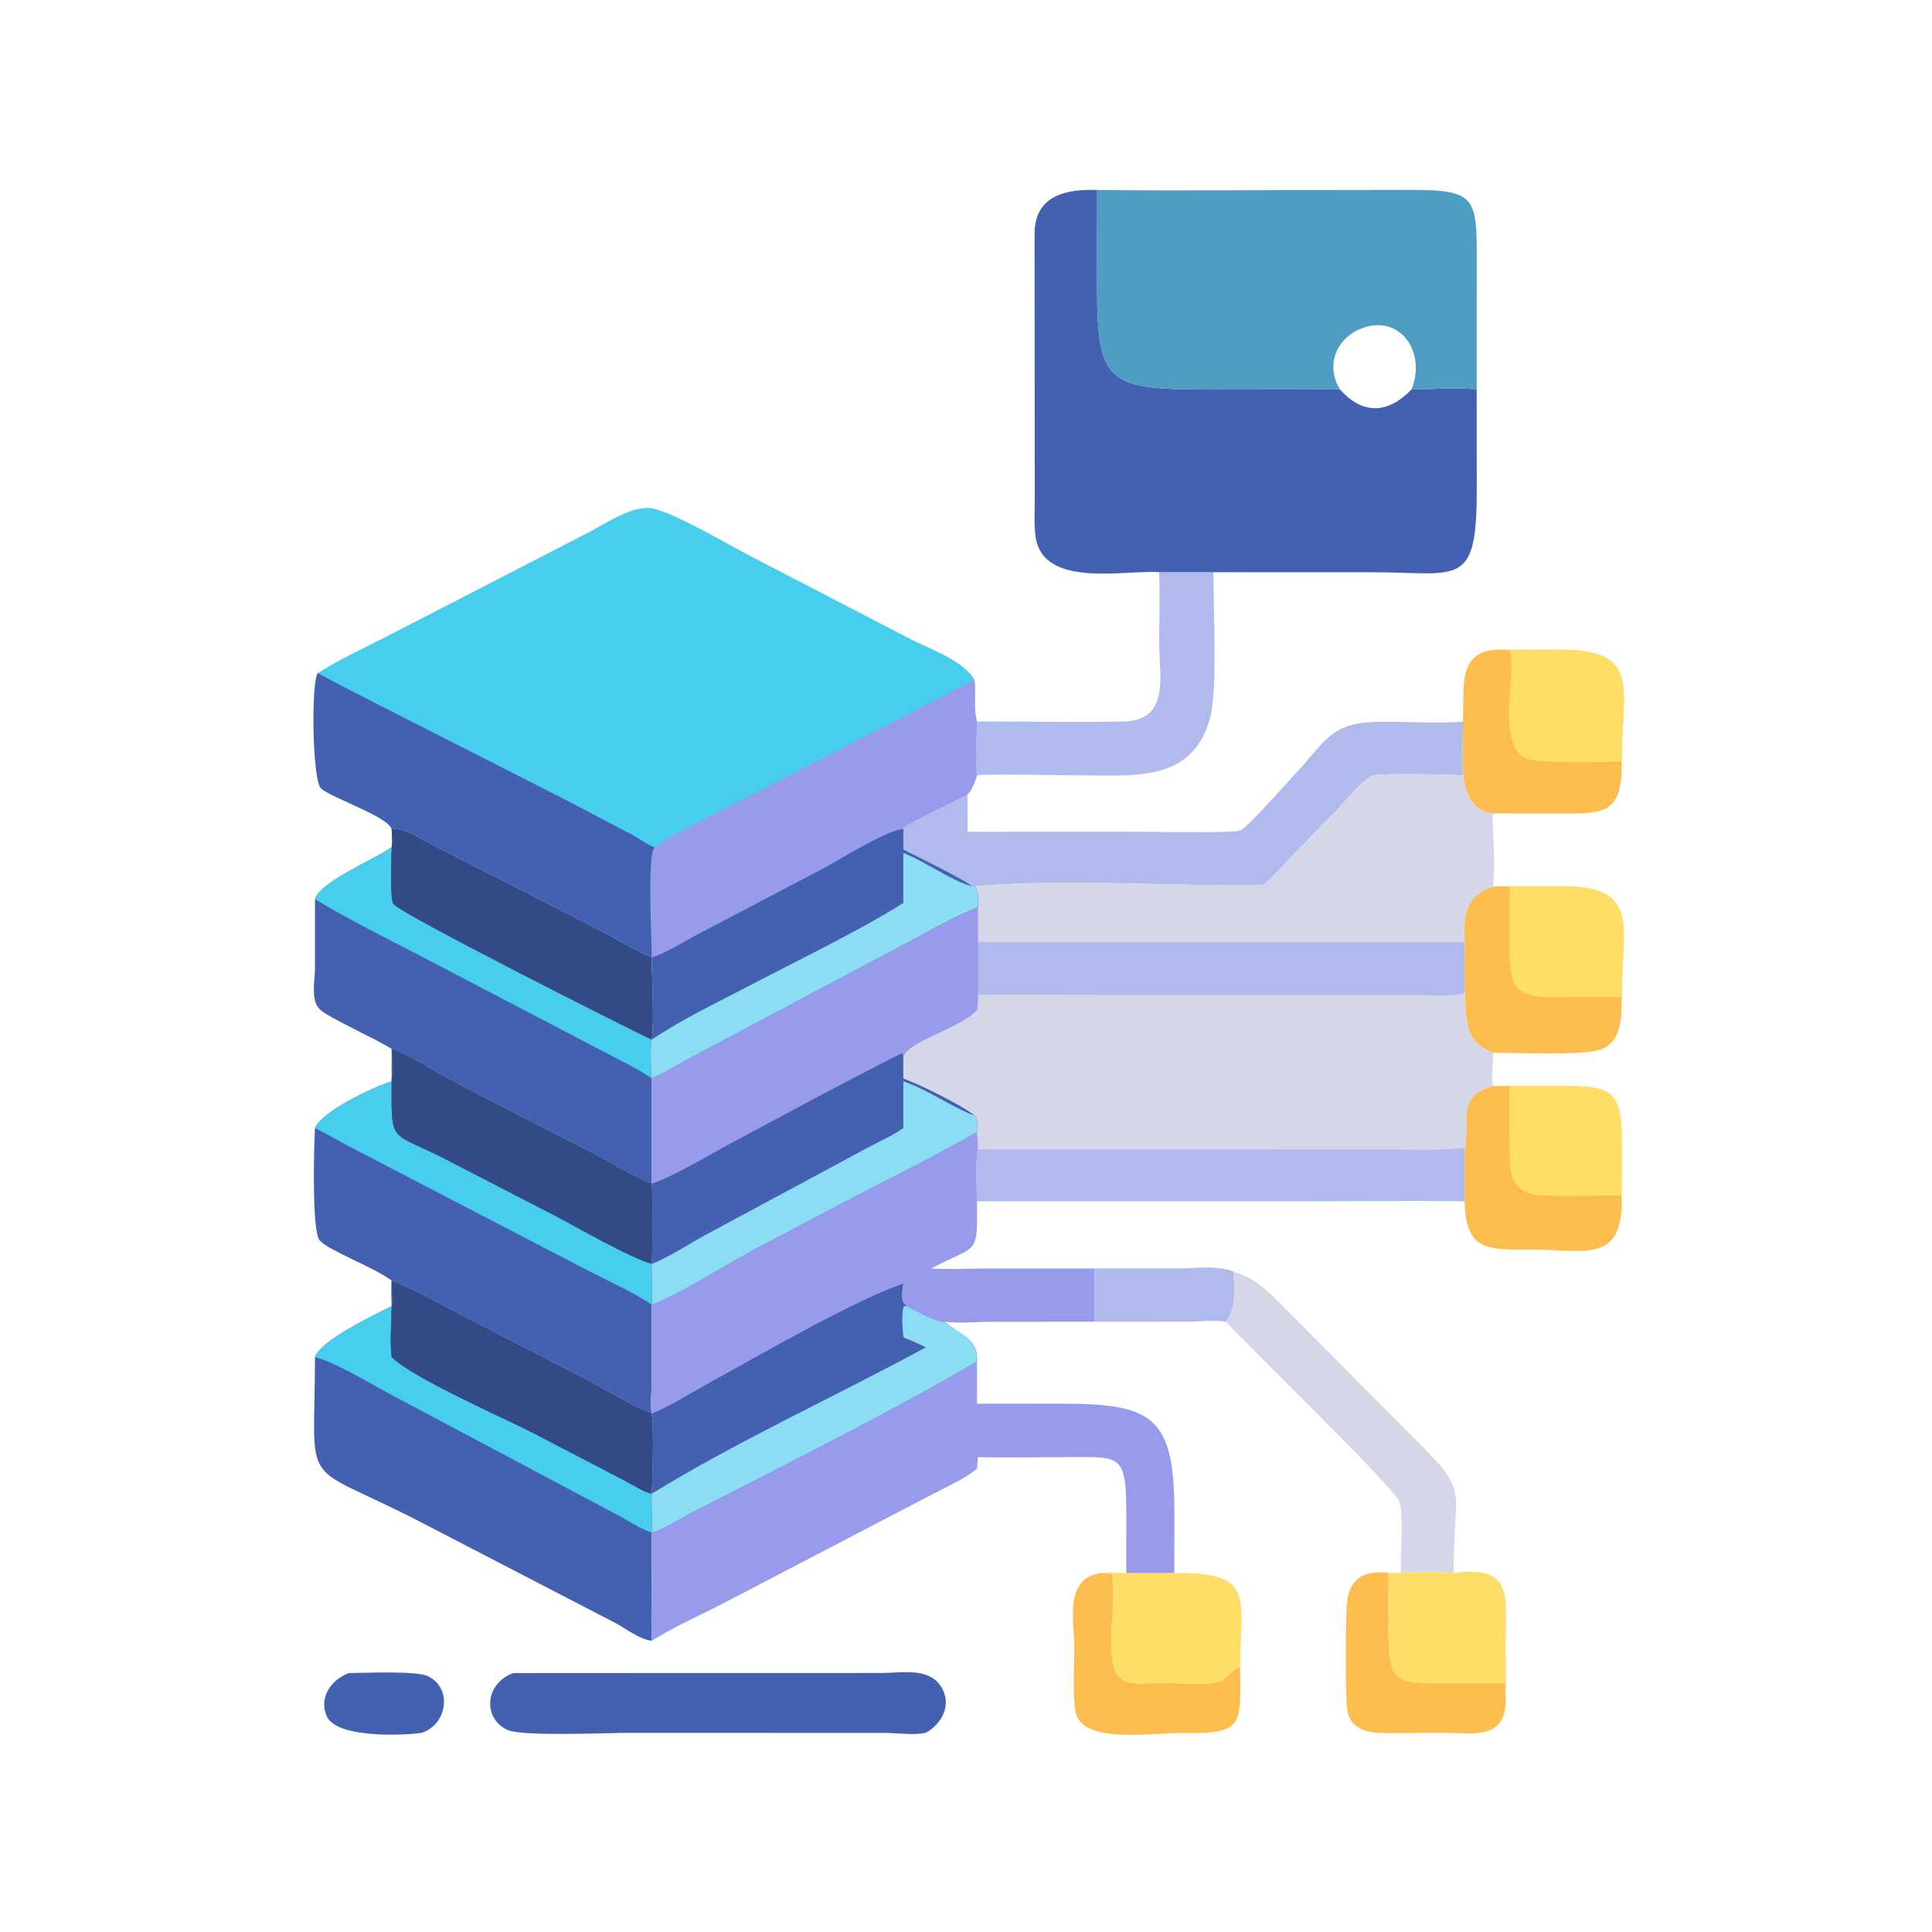 <svg xmlns="http://www.w3.org/2000/svg" xmlns:xlink="http://www.w3.org/1999/xlink" width="96" height="96"><path fill="#4461B1" transform="scale(0.188 0.188)" d="M92.185 442.199C96.224 442.193 110.058 441.522 113.137 443.035C119.802 446.31 118.042 456.017 111.409 457.996C105.684 458.836 88.788 459.272 86.339 453.587C84.197 448.616 87.561 443.961 92.185 442.199Z"></path><path fill="#B1BAEC" transform="scale(0.188 0.188)" d="M289.256 335.272L311.541 335.248C316.101 335.245 321.694 334.34 326.019 336.101C326.271 340.54 326.87 345.48 324.034 349.347C320.8 348.81 317.091 349.322 313.786 349.333L289.256 349.347C289.273 344.656 289.322 339.963 289.256 335.272Z"></path><path fill="#FCBD4E" transform="scale(0.188 0.188)" d="M327.762 440.407C327.779 455.477 329.141 458.363 313.201 458.02C304.835 457.841 285.671 461.302 284.243 452.229C283.438 447.12 283.976 440.614 283.962 435.374C283.943 428.114 281.134 417.091 291.157 415.742C292.063 415.819 293.016 415.819 293.878 416.112C295.268 423.203 292.573 432.503 294.245 440.061C295.669 446.494 302.082 444.739 306.929 444.745C311.191 444.752 317.551 445.544 321.618 444.612C324.36 443.983 325.422 441.344 327.762 440.407Z"></path><path fill="#FCBD4E" transform="scale(0.188 0.188)" d="M397.926 447.888C398.614 460.315 389.619 457.971 381.315 457.974L369.043 458.054C364.189 458.107 357.327 458.473 356.142 452.276C355.528 449.063 355.602 426.932 356.06 423.236C356.854 416.82 361.023 414.976 366.996 415.742L366.963 430.452C366.95 445.404 369.085 444.843 382.114 444.802L397.926 444.789C397.878 445.799 397.735 446.891 397.926 447.888Z"></path><path fill="#FEDE67" transform="scale(0.188 0.188)" d="M384.176 415.742C400.249 413.579 397.978 422.137 397.935 434.924C397.92 439.22 398.127 443.602 397.926 447.888C397.735 446.891 397.878 445.799 397.926 444.789L382.114 444.802C369.085 444.843 366.95 445.404 366.963 430.452L366.996 415.742L370.265 415.742C374.929 415.403 379.509 415.339 384.176 415.742Z"></path><path fill="#FEDE67" transform="scale(0.188 0.188)" d="M310.387 415.742C331.449 415.563 328.076 421.619 327.768 440.063L327.762 440.407C325.422 441.344 324.36 443.983 321.618 444.612C317.551 445.544 311.191 444.752 306.929 444.745C302.082 444.739 295.669 446.494 294.245 440.061C292.573 432.503 295.268 423.203 293.878 416.112C293.016 415.819 292.063 415.819 291.157 415.742C293.256 415.512 295.558 415.718 297.671 415.742L310.387 415.742Z"></path><path fill="#D5D6E8" transform="scale(0.188 0.188)" d="M326.019 336.101C332.249 337.835 336.123 342.241 340.485 346.657L373.58 379.936C388.778 395.234 384.227 391.918 384.176 415.742C379.509 415.339 374.929 415.403 370.265 415.742C370.074 411.282 371.107 400.444 369.807 396.83C368.469 393.107 329.48 355.443 324.034 349.347C326.87 345.48 326.271 340.54 326.019 336.101Z"></path><path fill="#B1BAEC" transform="scale(0.188 0.188)" d="M306.391 151.235L320.72 151.235C320.62 160.334 321.862 181.837 319.859 189.593C315.453 206.649 299.983 204.939 286.59 204.939C284.004 204.939 259.219 204.501 258.226 204.924C257.713 202.856 258.079 193.285 258.226 190.697C271.087 190.668 283.987 190.941 296.842 190.701C309.334 190.469 306.396 178.737 306.394 169.911C306.393 163.694 306.578 157.447 306.391 151.235Z"></path><path fill="#FCBD4E" transform="scale(0.188 0.188)" d="M398.99 287.042L412.716 287.031C427.032 287.039 428.791 288.452 428.636 304.023L428.606 315.998C429.259 334.307 418.841 330.249 404.698 330.264C393.353 330.275 387.384 330.821 387.098 317.519L387.098 303.745C388.722 296.771 384.509 289.566 394.67 287.042C396.11 287.021 397.551 286.983 398.99 287.042Z"></path><path fill="#FEDE67" transform="scale(0.188 0.188)" d="M398.99 287.042L412.716 287.031C427.032 287.039 428.791 288.452 428.636 304.023L428.606 315.998C421.931 315.981 415.227 316.188 408.557 316.019C398.194 315.757 398.976 309.442 398.975 301.134C398.975 296.432 398.856 291.745 398.99 287.042Z"></path><path fill="#FCBD4E" transform="scale(0.188 0.188)" d="M386.653 190.697C387.112 181.192 384.808 170.936 397.926 171.739L412.264 171.729C434.065 171.664 428.625 182.161 428.606 201.275C428.806 215.38 423.979 215.06 411.467 215.012L396.275 214.99C384.786 215.372 386.632 201.376 386.653 193.66L386.653 190.697Z"></path><path fill="#FEDE67" transform="scale(0.188 0.188)" d="M397.926 171.739L412.264 171.729C434.065 171.664 428.625 182.161 428.606 201.275C423.808 201.287 406.502 202.041 403.131 200.354C395.401 196.483 400.848 177.769 399.127 172.091L397.926 171.739Z"></path><path fill="#FCBD4E" transform="scale(0.188 0.188)" d="M398.99 234.262L412.999 234.237C433.868 234.205 428.629 245.346 428.606 263.508C428.612 268.852 428.721 275.858 422.343 277.597C417.354 278.958 400.809 278.255 394.67 278.243C386.831 275.503 387.573 269.155 387.098 262.053C387.037 257.692 387.094 253.324 387.098 248.962C386.87 241.752 387.08 236.921 394.67 234.262L398.99 234.262Z"></path><path fill="#FEDE67" transform="scale(0.188 0.188)" d="M398.99 234.262L412.999 234.237C433.868 234.205 428.629 245.346 428.606 263.508C423.029 263.501 417.454 263.485 411.877 263.585C398.625 263.82 398.948 259.79 398.961 247.858L398.99 234.262Z"></path><path fill="#B1BAEC" transform="scale(0.188 0.188)" d="M258.476 303.745L368.782 303.749C374.751 303.758 380.796 304.014 386.728 303.302L387.098 303.745L387.098 317.519C372.871 317.302 358.606 317.52 344.376 317.52L258.226 317.519C258.198 313.12 257.721 308.054 258.476 303.745Z"></path><path fill="#4461B1" transform="scale(0.188 0.188)" d="M135.644 442.199L233.162 442.178C238.503 442.165 245.694 440.57 248.901 446.066C251.583 450.663 248.964 455.613 244.682 457.996C241.402 458.682 237.606 458.065 234.251 458.026L165.921 458.003C160.588 458.003 138.231 458.996 134.222 457.269C127.703 454.461 127.858 445.092 135.644 442.199Z"></path><path fill="#B1BAEC" transform="scale(0.188 0.188)" d="M255.704 219.8C260.238 220.014 264.873 219.808 269.419 219.808L296.632 219.807C300.866 219.807 325.278 220.281 327.839 219.504C329.37 219.039 341.302 205.659 343.076 203.74C349.199 197.117 351.655 191.609 361.297 190.933C369.593 190.351 378.924 191.491 386.653 190.697L386.653 193.66C386.521 197.411 386.501 201.173 386.653 204.924C383.357 204.692 365.796 204.303 362.645 204.924C359.591 206.704 356.978 210.229 354.546 212.783L341.972 225.737C339.338 228.477 336.742 231.581 333.789 233.981C310.176 234.278 280.464 232.151 257.558 234.262L256.813 234.262C255.651 232.806 241.372 225.913 238.753 224.548L238.753 219.8L238.753 219.153L238.873 218.641C239.48 217.989 253.769 210.989 255.704 209.987C255.709 213.252 255.794 216.538 255.704 219.8Z"></path><path fill="#D5D6E8" transform="scale(0.188 0.188)" d="M386.653 193.66C386.632 201.376 384.786 215.372 396.275 214.99C395.59 215.068 394.964 214.999 394.426 215.447C394.696 219.912 395.174 229.801 394.67 234.262C387.08 236.921 386.87 241.752 387.098 248.962L258.476 248.962C258.431 245.891 258.448 242.824 258.476 239.754C258.524 238.012 258.797 235.624 257.558 234.262C280.464 232.151 310.176 234.278 333.789 233.981C336.742 231.581 339.338 228.477 341.972 225.737L354.546 212.783C356.978 210.229 359.591 206.704 362.645 204.924C365.796 204.303 383.357 204.692 386.653 204.924C386.501 201.173 386.521 197.411 386.653 193.66Z"></path><path fill="#4461B1" transform="scale(0.188 0.188)" d="M103.51 219.153C106.976 218.734 110.619 221.405 113.564 222.906L159.501 246.388C163.642 248.515 167.958 251.317 172.265 252.997C172.264 258.312 173.007 270.039 172.265 274.791L172.265 274.791C171.678 278.129 172.075 281.697 172.265 285.062L172.265 285.062L172.265 312.802L172.265 312.802C168.219 311.482 161.329 307.184 157.242 305.096C144.076 298.366 130.863 291.674 117.807 284.734C113.191 282.28 108.469 278.852 103.51 277.237C103.676 279.651 104.168 282.735 103.51 285.062L103.51 277.237C99.119 274.411 86.791 269.024 84.495 266.743C82.053 264.318 83.228 259.255 83.241 256.191L83.252 237.661C84.479 233.109 99.231 226.977 103.51 223.933C103.823 222.495 103.567 220.642 103.51 219.153Z"></path><path fill="#47CEEF" transform="scale(0.188 0.188)" d="M103.51 223.933C103.496 226.382 102.946 237.68 104.025 238.992C106.234 241.677 164.416 271.08 172.265 274.791C171.678 278.129 172.075 281.697 172.265 285.062C169.159 282.794 165.605 281.135 162.209 279.344L110.954 252.564C101.629 247.729 92.257 243.08 83.252 237.661C84.479 233.109 99.231 226.977 103.51 223.933Z"></path><path fill="#344A85" transform="scale(0.188 0.188)" d="M103.51 219.153C106.976 218.734 110.619 221.405 113.564 222.906L159.501 246.388C163.642 248.515 167.958 251.317 172.265 252.997C172.264 258.312 173.007 270.039 172.265 274.791L172.265 274.791C164.416 271.08 106.234 241.677 104.025 238.992C102.946 237.68 103.496 226.382 103.51 223.933C103.823 222.495 103.567 220.642 103.51 219.153Z"></path><path fill="#4461B1" transform="scale(0.188 0.188)" d="M103.51 338.462C109.49 340.726 115.249 344.166 120.958 347.062L156.015 365.162C160.255 367.397 168.276 372.293 172.265 373.562C172.864 377.996 172.482 390.017 172.265 394.799L172.265 394.799C172.131 398.013 172.548 402.157 172.265 405.089L172.265 405.089L172.167 428.8C172.151 430.424 172.313 432.058 172.265 433.676C168.951 433.288 165.407 430.409 162.493 428.884L110.735 402.066C78.727 385.616 83.19 394.928 83.252 358.682L83.351 358.449C85.113 354.204 98.475 347.709 103.51 345.23L103.51 345.23C103.9 343.064 103.441 340.671 103.51 338.462Z"></path><path fill="#47CEEF" transform="scale(0.188 0.188)" d="M103.51 345.23C103.484 349.503 102.995 354.506 103.51 358.682C109.221 364.34 132.891 374.617 141.056 378.835L165.162 391.376C167.112 392.367 170.247 394.44 172.265 394.799C172.131 398.013 172.548 402.157 172.265 405.089C169.448 404.156 166.531 402.218 163.915 400.787L102.751 368.294C97.374 365.432 88.869 360.128 83.252 358.682L83.351 358.449C85.113 354.204 98.475 347.709 103.51 345.23Z"></path><path fill="#344A85" transform="scale(0.188 0.188)" d="M103.51 338.462C109.49 340.726 115.249 344.166 120.958 347.062L156.015 365.162C160.255 367.397 168.276 372.293 172.265 373.562C172.864 377.996 172.482 390.017 172.265 394.799L172.265 394.799C170.247 394.44 167.112 392.367 165.162 391.376L141.056 378.835C132.891 374.617 109.221 364.34 103.51 358.682C102.995 354.506 103.484 349.503 103.51 345.23L103.51 345.23C103.9 343.064 103.441 340.671 103.51 338.462Z"></path><path fill="#4461B1" transform="scale(0.188 0.188)" d="M103.51 277.237C108.469 278.852 113.191 282.28 117.807 284.734C130.863 291.674 144.076 298.366 157.242 305.096C161.329 307.184 168.219 311.482 172.265 312.802C172.5 313.912 172.467 333.344 172.265 334.053L172.265 334.053C172.274 337.603 172.481 341.27 172.265 344.807L172.265 344.807L172.241 365.446C172.236 367.944 171.813 371.147 172.265 373.562L172.265 373.562C168.276 372.293 160.255 367.397 156.015 365.162L120.958 347.062C115.249 344.166 109.49 340.726 103.51 338.462C103.441 340.671 103.9 343.064 103.51 345.23C103.399 342.951 103.368 340.74 103.51 338.462C98.836 334.94 87.053 330.625 84.504 327.887C82.365 325.589 82.977 302.263 83.252 298.14C85.441 293.42 99.053 287.182 103.51 285.803L103.51 285.062C104.168 282.735 103.676 279.651 103.51 277.237Z"></path><path fill="#47CEEF" transform="scale(0.188 0.188)" d="M103.51 285.803C103.416 303.158 103.043 298.648 118.499 306.779L146.518 321.239C152.99 324.591 165.616 332.04 172.265 334.053L172.265 334.053C172.274 337.603 172.481 341.27 172.265 344.807C166.886 341.305 160.84 338.592 155.126 335.666L93.281 303.522C89.917 301.77 86.639 299.839 83.252 298.14C85.441 293.42 99.053 287.182 103.51 285.803Z"></path><path fill="#344A85" transform="scale(0.188 0.188)" d="M103.51 277.237C108.469 278.852 113.191 282.28 117.807 284.734C130.863 291.674 144.076 298.366 157.242 305.096C161.329 307.184 168.219 311.482 172.265 312.802C172.5 313.912 172.467 333.344 172.265 334.053C165.616 332.04 152.99 324.591 146.518 321.239L118.499 306.779C103.043 298.648 103.416 303.158 103.51 285.803L103.51 285.062C104.168 282.735 103.676 279.651 103.51 277.237Z"></path><path fill="#989AEC" transform="scale(0.188 0.188)" d="M172.265 373.562C177.438 371.444 182.832 367.96 187.759 365.256C200.464 358.287 225.502 343.738 238.753 339.19C238.668 340.71 237.776 344.158 239.465 344.888L239.614 345.23C241.958 346.296 247.298 349.493 249.657 349.347C253.568 352.885 258.573 353.62 258.226 359.841L258.226 371.009L280.649 370.999C304.799 370.99 310.361 374.531 310.405 399.714L310.387 415.742L297.671 415.742L297.688 400.943C297.728 383.946 296.422 385.096 281.42 385.12C273.782 385.131 266.111 385.303 258.476 385.134L258.226 388.185C254.88 390.932 250.775 392.679 246.958 394.672L192.362 423.149C186.338 426.328 177.828 430.104 172.265 433.676C172.313 432.058 172.151 430.424 172.167 428.8L172.265 405.089L172.265 405.089C172.548 402.157 172.131 398.013 172.265 394.799L172.265 394.799C172.482 390.017 172.864 377.996 172.265 373.562L172.265 373.562Z"></path><path fill="#4461B1" transform="scale(0.188 0.188)" d="M172.265 373.562C177.438 371.444 182.832 367.96 187.759 365.256C200.464 358.287 225.502 343.738 238.753 339.19C238.668 340.71 237.776 344.158 239.465 344.888L239.614 345.23C241.958 346.296 247.298 349.493 249.657 349.347C253.568 352.885 258.573 353.62 258.226 359.841C234.824 373.556 207.173 387.259 182.768 399.819C179.708 401.393 175.47 404.223 172.265 405.089L172.265 405.089C172.548 402.157 172.131 398.013 172.265 394.799L172.265 394.799C172.482 390.017 172.864 377.996 172.265 373.562L172.265 373.562Z"></path><path fill="#8BDDF4" transform="scale(0.188 0.188)" d="M238.753 353.431C238.623 351.276 238.097 347.093 238.93 345.206L239.614 345.23C241.958 346.296 247.298 349.493 249.657 349.347C253.568 352.885 258.573 353.62 258.226 359.841C234.824 373.556 207.173 387.259 182.768 399.819C179.708 401.393 175.47 404.223 172.265 405.089L172.265 405.089C172.548 402.157 172.131 398.013 172.265 394.799L172.265 394.799C194.915 380.837 221.116 368.923 244.682 356.127C242.793 355.098 240.721 354.302 238.753 353.431Z"></path><path fill="#D5D6E8" transform="scale(0.188 0.188)" d="M258.476 248.962L387.098 248.962C387.094 253.324 387.037 257.692 387.098 262.053C387.573 269.155 386.831 275.503 394.67 278.243C394.685 280.082 394.02 285.769 394.67 287.042C384.509 289.566 388.722 296.771 387.098 303.745L386.728 303.302C380.796 304.014 374.751 303.758 368.782 303.749L258.476 303.745C258.56 302.274 258.33 300.672 258.226 299.196C258.283 297.76 258.763 295.912 257.558 294.847C254.378 292.141 242.71 286.481 238.753 285.062C238.715 283.231 238.708 281.408 238.753 279.577C239.319 275.314 253.373 272.106 258.226 266.96C258.45 265.632 258.451 264.3 258.476 262.958L258.476 248.962Z"></path><path fill="#B1BAEC" transform="scale(0.188 0.188)" d="M258.476 248.962L387.098 248.962C387.094 253.324 387.037 257.692 387.098 262.053L386.813 262.631C383.311 263.5 378.139 262.971 374.43 262.962L290.802 262.954C280.044 262.954 269.228 262.72 258.476 262.958L258.476 248.962Z"></path><path fill="#989AEC" transform="scale(0.188 0.188)" d="M172.265 252.997C176.349 251.703 180.45 248.949 184.275 246.957L217.67 229.431C221.22 227.546 235.587 218.621 238.753 219.153L238.753 219.8L238.753 224.548C241.372 225.913 255.651 232.806 256.813 234.262L257.558 234.262C258.797 235.624 258.524 238.012 258.476 239.754C258.448 242.824 258.431 245.891 258.476 248.962L258.476 262.958C258.451 264.3 258.45 265.632 258.226 266.96C253.373 272.106 239.319 275.314 238.753 279.577C238.708 281.408 238.715 283.231 238.753 285.062C242.71 286.481 254.378 292.141 257.558 294.847C258.763 295.912 258.283 297.76 258.226 299.196C258.33 300.672 258.56 302.274 258.476 303.745C257.721 308.054 258.198 313.12 258.226 317.519C258.418 332.441 258.242 328.749 246.114 335.272C251.044 335.558 255.91 335.287 260.84 335.276L289.256 335.272C289.322 339.963 289.273 344.656 289.256 349.347L262.176 349.356C258.069 349.362 253.725 349.798 249.657 349.347C247.298 349.493 241.958 346.296 239.614 345.23L239.465 344.888C237.776 344.158 238.668 340.71 238.753 339.19C225.502 343.738 200.464 358.287 187.759 365.256C182.832 367.96 177.438 371.444 172.265 373.562C171.813 371.147 172.236 367.944 172.241 365.446L172.265 344.807L172.265 344.807C172.481 341.27 172.274 337.603 172.265 334.053L172.265 334.053C172.467 333.344 172.5 313.912 172.265 312.802L172.265 312.802L172.265 285.062L172.265 285.062C172.075 281.697 171.678 278.129 172.265 274.791L172.265 274.791C173.007 270.039 172.264 258.312 172.265 252.997Z"></path><path fill="#4461B1" transform="scale(0.188 0.188)" d="M172.265 312.802C177.076 311.426 188.376 304.707 193.547 301.941C208.391 294.001 223.262 285.914 238.305 278.366L238.636 278.525L238.753 279.577C238.708 281.408 238.715 283.231 238.753 285.062C242.71 286.481 254.378 292.141 257.558 294.847C258.763 295.912 258.283 297.76 258.226 299.196C247.793 305.183 236.951 310.584 226.253 316.085L199.439 330.197C192.171 334.053 179.456 342.242 172.265 344.807L172.265 344.807C172.481 341.27 172.274 337.603 172.265 334.053L172.265 334.053C172.467 333.344 172.5 313.912 172.265 312.802L172.265 312.802Z"></path><path fill="#8BDDF4" transform="scale(0.188 0.188)" d="M238.753 285.803C245.44 288.068 251.258 292.511 257.558 294.847C258.763 295.912 258.283 297.76 258.226 299.196C247.793 305.183 236.951 310.584 226.253 316.085L199.439 330.197C192.171 334.053 179.456 342.242 172.265 344.807L172.265 344.807C172.481 341.27 172.274 337.603 172.265 334.053C176.687 332.348 181.681 329.032 185.883 326.716L230.216 302.862C233.025 301.378 236.193 300.005 238.753 298.14L238.753 285.803Z"></path><path fill="#989AEC" transform="scale(0.188 0.188)" d="M172.265 252.997C176.349 251.703 180.45 248.949 184.275 246.957L217.67 229.431C221.22 227.546 235.587 218.621 238.753 219.153L238.753 219.8L238.753 224.548C241.372 225.913 255.651 232.806 256.813 234.262L257.558 234.262C258.797 235.624 258.524 238.012 258.476 239.754C258.448 242.824 258.431 245.891 258.476 248.962L258.476 262.958C258.451 264.3 258.45 265.632 258.226 266.96C253.373 272.106 239.319 275.314 238.753 279.577L238.636 278.525L238.305 278.366C223.262 285.914 208.391 294.001 193.547 301.941C188.376 304.707 177.076 311.426 172.265 312.802L172.265 285.062L172.265 285.062C172.075 281.697 171.678 278.129 172.265 274.791L172.265 274.791C173.007 270.039 172.264 258.312 172.265 252.997Z"></path><path fill="#4461B1" transform="scale(0.188 0.188)" d="M172.265 252.997C176.349 251.703 180.45 248.949 184.275 246.957L217.67 229.431C221.22 227.546 235.587 218.621 238.753 219.153L238.753 219.8L238.753 224.548C241.372 225.913 255.651 232.806 256.813 234.262L257.558 234.262C258.797 235.624 258.524 238.012 258.476 239.754C251.052 242.706 244.188 246.879 237.11 250.553L181.839 279.9C178.665 281.618 175.525 283.52 172.265 285.062L172.265 285.062C172.075 281.697 171.678 278.129 172.265 274.791L172.265 274.791C173.007 270.039 172.264 258.312 172.265 252.997Z"></path><path fill="#8BDDF4" transform="scale(0.188 0.188)" d="M238.753 238.673L238.753 225.455C244.891 227.823 250.605 232.364 256.813 234.262L257.558 234.262C258.797 235.624 258.524 238.012 258.476 239.754C251.052 242.706 244.188 246.879 237.11 250.553L181.839 279.9C178.665 281.618 175.525 283.52 172.265 285.062L172.265 285.062C172.075 281.697 171.678 278.129 172.265 274.791L172.265 274.791C180.269 269.357 189.226 265.163 197.779 260.674C210.295 254.106 226.99 246.072 238.753 238.673Z"></path><path fill="#4461B1" transform="scale(0.188 0.188)" d="M306.391 151.235C297.294 150.559 275.576 155.639 273.698 141.779C273.278 138.677 273.485 135.343 273.484 132.213L273.44 61.673C273.529 51.754 281.61 49.9 289.992 50.218C311.842 50.442 333.718 50.222 355.571 50.223L371.444 50.199C391.271 50.064 390.309 52 390.304 72.409L390.299 102.94L390.314 129.587C390.329 155.662 385.501 151.263 362.727 151.249L320.72 151.235L306.391 151.235ZM289.992 50.218L289.975 75.801C289.975 101.786 292.972 102.96 320.764 102.955L346.083 102.92C348.77 102.9 351.522 102.657 354.197 102.94C360.244 109.754 366.911 109.315 373.074 102.94C377.783 102.866 385.8 102.351 390.299 102.94L390.304 72.409C390.309 52 391.271 50.064 371.444 50.199L355.571 50.223C333.718 50.222 311.842 50.442 289.992 50.218Z"></path><path fill="#4E9DC3" transform="scale(0.188 0.188)" d="M289.992 50.218C311.842 50.442 333.718 50.222 355.571 50.223L371.444 50.199C391.271 50.064 390.309 52 390.304 72.409L390.299 102.94C385.8 102.351 377.783 102.866 373.074 102.94C366.911 109.315 360.244 109.754 354.197 102.94C351.522 102.657 348.77 102.9 346.083 102.92L320.764 102.955C292.972 102.96 289.975 101.786 289.975 75.801L289.992 50.218ZM354.197 102.94C360.244 109.754 366.911 109.315 373.074 102.94C377.222 92.495 369.391 82.427 359.11 87.13C352.813 90.011 350.455 97.023 354.197 102.94Z"></path><path fill="#47CEEF" transform="scale(0.188 0.188)" d="M84.031 177.887C89.481 174.407 95.417 171.692 101.167 168.749L155.528 140.742C160.001 138.461 167.307 133.285 172.613 134.416C178.192 135.605 191.417 143.295 197.096 146.333L240.347 168.766C245.337 171.343 254.833 174.643 257.558 179.718C257.971 183.188 257.19 187.4 258.226 190.697C258.079 193.285 257.713 202.856 258.226 204.924C257.766 206.311 256.828 209.026 255.704 209.987C253.769 210.989 239.48 217.989 238.873 218.641L238.753 219.153C235.587 218.621 221.22 227.546 217.67 229.431L184.275 246.957C180.45 248.949 176.349 251.703 172.265 252.997C167.958 251.317 163.642 248.515 159.501 246.388L113.564 222.906C110.619 221.405 106.976 218.734 103.51 219.153C102.785 215.946 88.014 211.001 84.909 208.449C82.516 206.482 82.21 179.932 84.031 177.887Z"></path><path fill="#989AEC" transform="scale(0.188 0.188)" d="M173.034 223.933C176.618 221.204 180.712 219.314 184.709 217.278L257.558 179.718C257.971 183.188 257.19 187.4 258.226 190.697C258.079 193.285 257.713 202.856 258.226 204.924C257.766 206.311 256.828 209.026 255.704 209.987C253.769 210.989 239.48 217.989 238.873 218.641L238.753 219.153C235.587 218.621 221.22 227.546 217.67 229.431L184.275 246.957C180.45 248.949 176.349 251.703 172.265 252.997C172.32 248.857 170.953 225.704 173.034 223.933Z"></path><path fill="#4461B1" transform="scale(0.188 0.188)" d="M103.51 219.153C102.785 215.946 88.014 211.001 84.909 208.449C82.516 206.482 82.21 179.932 84.031 177.887C89.298 180.887 94.768 183.51 100.143 186.31L150.013 211.666L167.534 220.877C168.972 221.649 171.599 223.589 173.034 223.933C170.953 225.704 172.32 248.857 172.265 252.997C167.958 251.317 163.642 248.515 159.501 246.388L113.564 222.906C110.619 221.405 106.976 218.734 103.51 219.153Z"></path></svg>